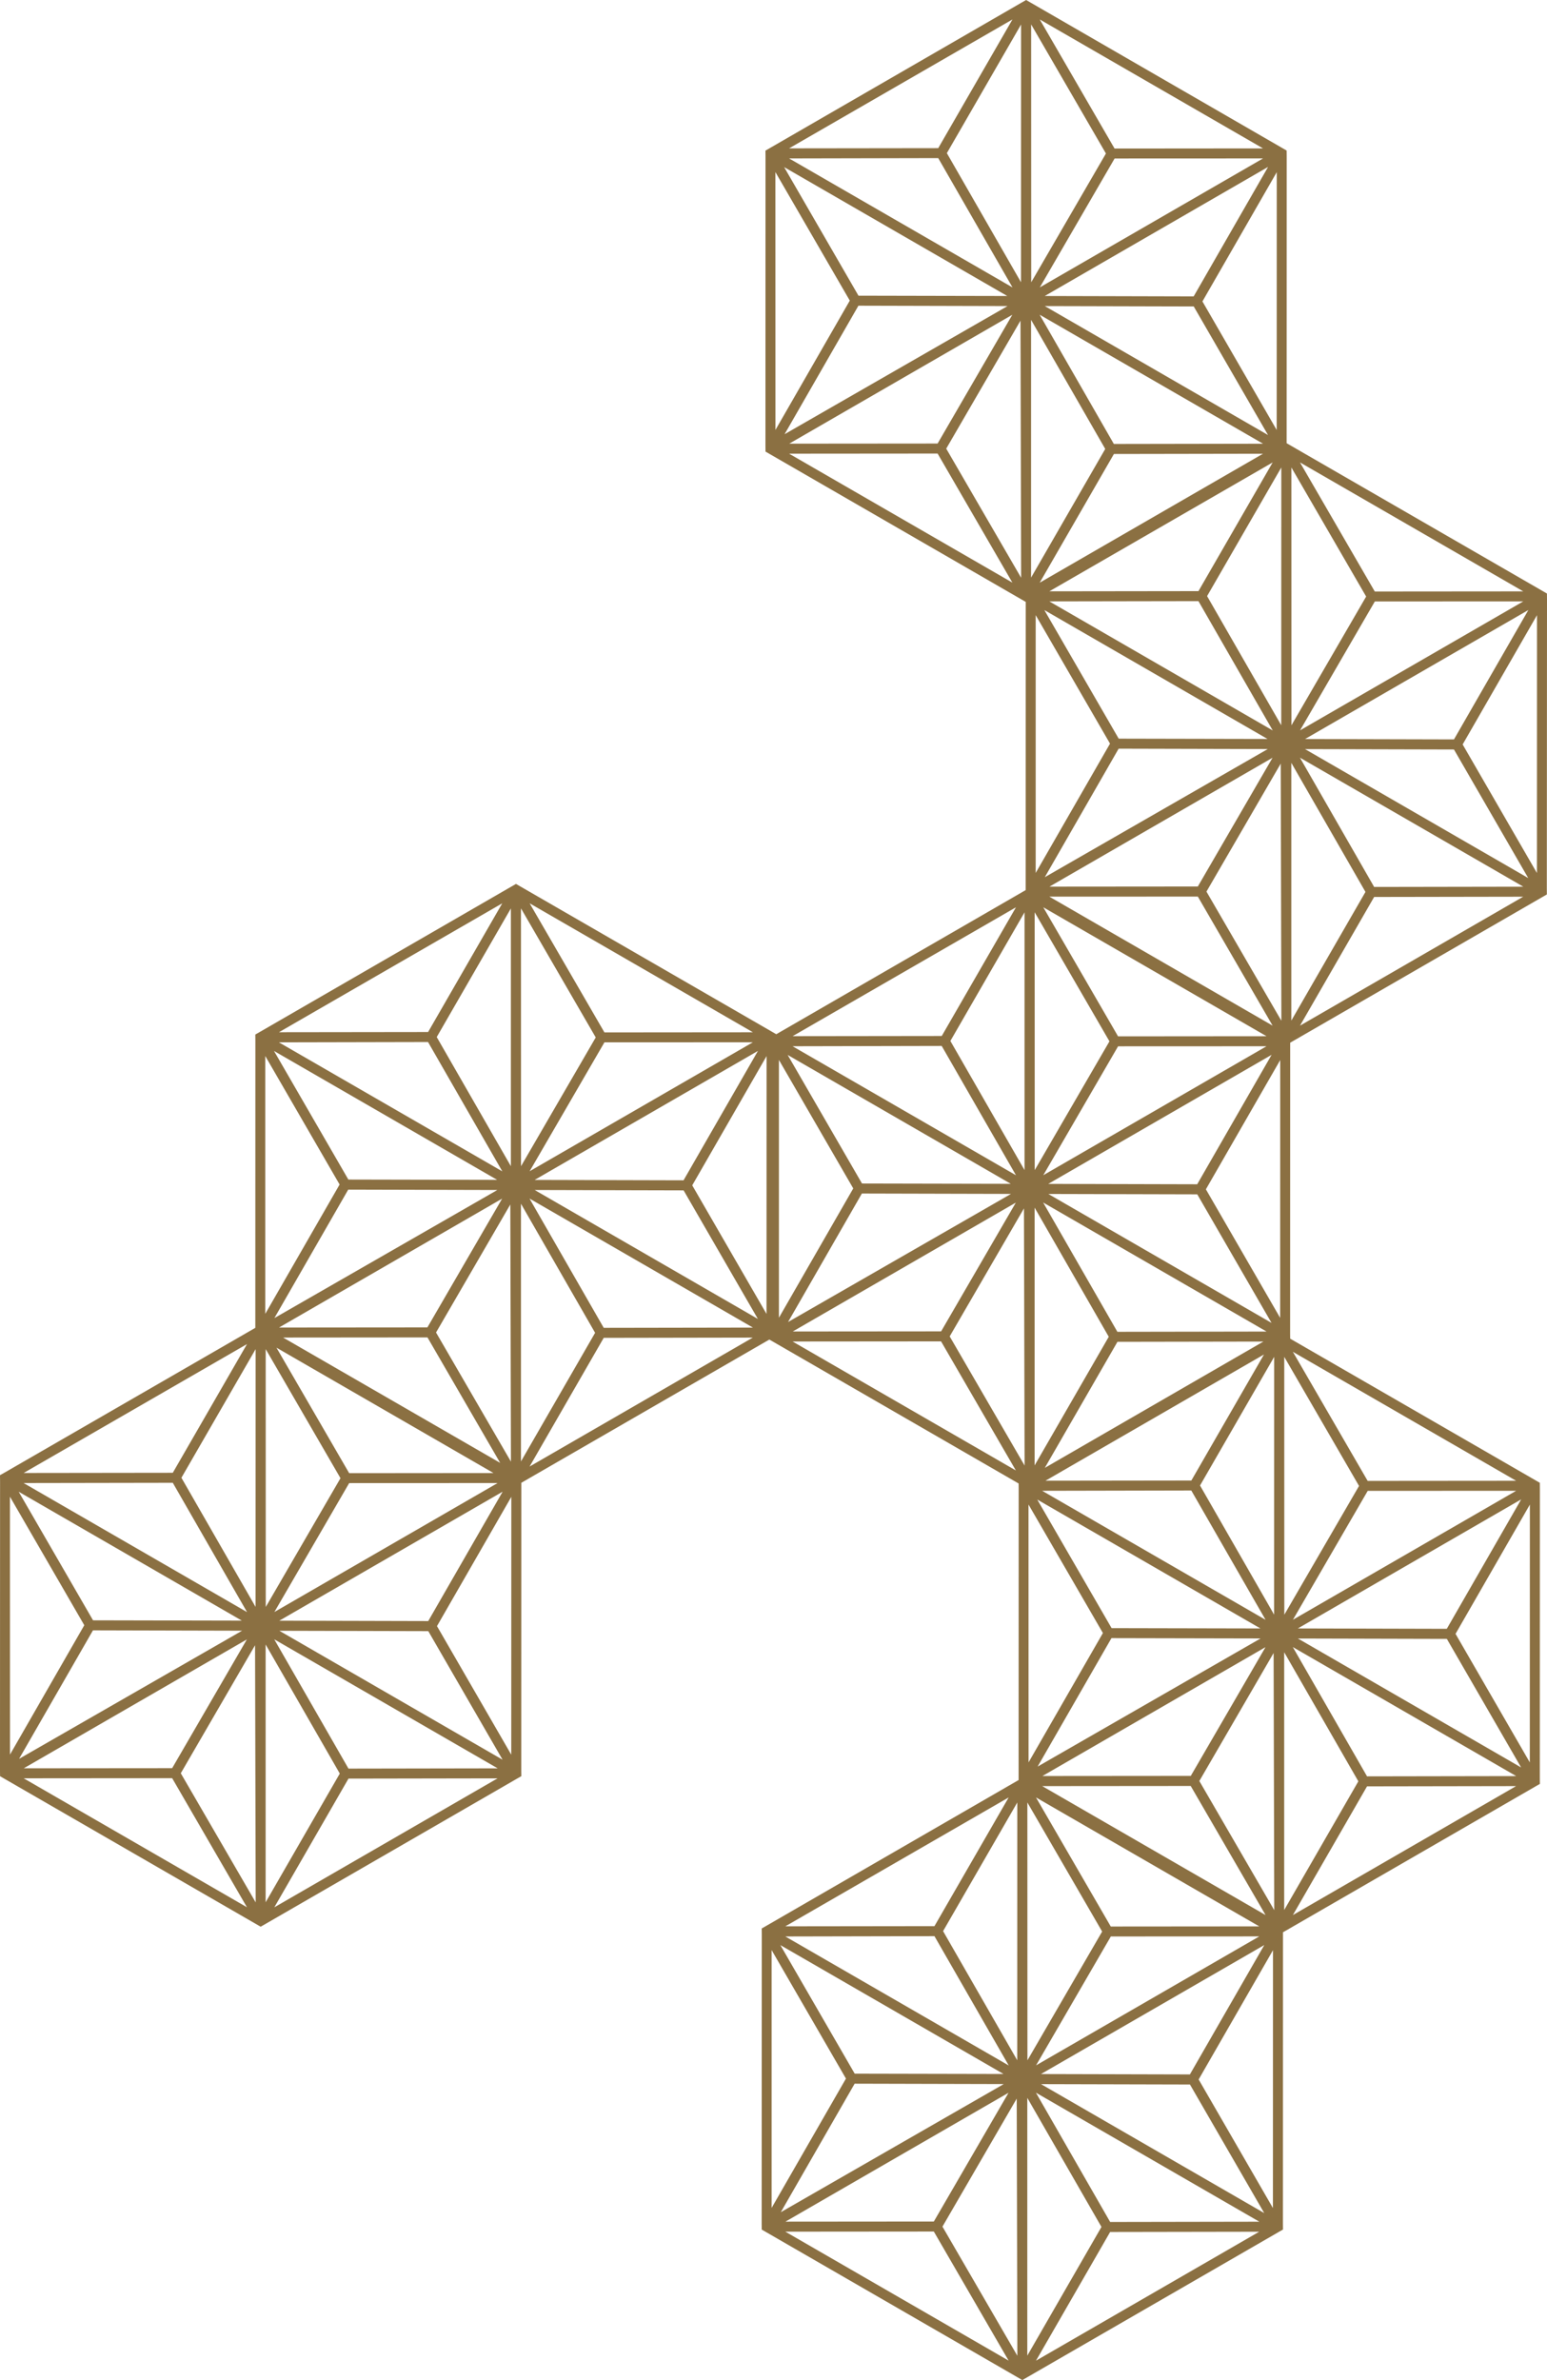 <svg version="1.1" xmlns="http://www.w3.org/2000/svg" xmlns:xlink="http://www.w3.org/1999/xlink" x="0px" y="0px"
	 width="245.76px" height="377.99px" viewBox="0 0 245.76 377.99" style="enable-background:new 0 0 245.76 377.99;"
	 xml:space="preserve">
<style type="text/css">
	.st0{fill:#8B7042;}
</style>
<defs>
</defs>
<path class="st0" d="M245.76,95.18l-0.01-0.92l-41.35-23.87l0.01-45.56l-0.01-0.92L163.01,0l-0.8,0.46l-39.81,23l-0.8,0.46
	l0.01,0.92L121.6,70.8l0.01,0.92l41.34,23.87l-0.01,45.56l0,0.21l-0.17,0.1l-39.45,22.79l-41.35-23.87l-0.8,0.46l-39.81,23
	l-0.8,0.46l0.01,0.92l-0.01,45.66L0.8,233.83L0,234.28l0.01,0.92L0,281.17l0.01,0.92l41.4,23.9l0.8-0.46l39.81-22.99l0.8-0.46
	l-0.01-0.92l0.01-45.67l39.4-22.75l39.6,22.86l0.01,0.82l-0.01,45.97l0,0.31l-0.2,0.11l-39.81,23l-0.8,0.46l0.01,0.92L121,353.17
	l0.01,0.92l41.4,23.9l0.8-0.46l39.81-22.99l0.8-0.46l-0.01-0.92l0.01-45.98l0-0.31l0.2-0.11l39.81-22.99l0.8-0.46l-0.01-0.92
	l0.01-45.98l-0.01-0.92l-39.66-22.89l-0.01-0.81l0.01-45.98l0-0.21l0.17-0.1l39.81-22.99l0.8-0.46l-0.01-0.92L245.76,95.18z
	 M242.8,96.88l-11.82,20.55l-23.66-0.06L242.8,96.88z M206.53,115.99l11.88-20.47l23.58-0.01L206.53,115.99z M241.99,93.92
	l-23.59,0.02l-11.88-20.5L241.99,93.92z M217.03,94.74l-11.87,20.45l-0.01-40.95L217.03,94.74z M200.65,70.47l-23.7,0.04
	l-11.79-20.53L200.65,70.47z M165.98,48.61l23.66,0.06l11.8,20.42L165.98,48.61z M176.96,72.1l23.68-0.04l-35.47,20.48L176.96,72.1z
	 M190.39,93.88l-23.69,0.03l35.48-20.47L190.39,93.88z M203.55,74.24l-0.01,40.94l-11.78-20.51L203.55,74.24z M190.39,95.47
	l11.8,20.54L166.7,95.51L190.39,95.47z M201.36,117.36l-23.64-0.05l-11.81-20.42L201.36,117.36z M176.34,118.1l-11.81,20.54l0-40.95
	L176.34,118.1z M177.71,118.9l23.69,0.06l-35.42,20.35L177.71,118.9z M202.16,120.34l-11.87,20.45l-23.57,0.02L202.16,120.34z
	 M190.29,142.39l11.88,20.5L166.7,142.4L190.29,142.39z M191.66,141.6l11.8-20.33l0.1,40.84L191.66,141.6z M202.82,68.29
	l-11.8-20.42l11.81-20.53L202.82,68.29z M189.63,47.07l-23.66-0.06l35.48-20.5L189.63,47.07z M165.19,45.64l11.88-20.47l23.58-0.01
	L165.19,45.64z M200.65,23.57l-23.59,0.02l-11.88-20.5L200.65,23.57z M175.69,24.38l-11.87,20.45l-0.01-40.95L175.69,24.38z
	 M163.8,50.8l11.78,20.5L163.8,91.73L163.8,50.8L163.8,50.8z M160.84,3.09l-11.79,20.44l-23.69,0.03L160.84,3.09z M162.21,3.89
	l-0.01,40.94l-11.78-20.51L162.21,3.89z M149.05,25.11l11.8,20.54l-35.49-20.49L149.05,25.11z M160.02,47.01l-23.64-0.05
	l-11.81-20.42L160.02,47.01z M123.18,27.33L135,47.74l-11.81,20.54L123.18,27.33z M136.37,48.55l23.69,0.06l-35.42,20.35
	L136.37,48.55z M160.82,49.99l-11.87,20.45l-23.57,0.02L160.82,49.99z M125.36,72.05l23.59-0.02l11.88,20.5L125.36,72.05z
	 M150.32,71.25l11.8-20.33l0.1,40.84L150.32,71.25z M204.03,256.44l-0.01-40.95l11.88,20.5L204.03,256.44z M217.28,236.77
	l23.58-0.01l-35.46,20.48L217.28,236.77z M201.05,257.25l-35.49-20.49l23.69-0.05L201.05,257.25z M190.64,235.92l11.78-20.43
	l-0.01,40.94L190.64,235.92z M200.26,260.21l-35.42,20.35l11.73-20.4L200.26,260.21z M164.78,238.15l35.45,20.47l-23.64-0.05
	L164.78,238.15z M165.6,282.06l35.44-20.47l-11.87,20.45L165.6,282.06z M201.05,304.14l-35.48-20.48l23.59-0.02L201.05,304.14z
	 M166.54,189.62l23.66,0.06l11.8,20.42L166.54,189.62z M201.21,211.47l-23.7,0.04l-11.79-20.53L201.21,211.47z M190.19,188.08
	l-23.66-0.06l35.48-20.5L190.19,188.08z M165.74,186.64l11.88-20.47l23.58-0.01L165.74,186.64z M177.62,164.59l-11.88-20.5
	l35.47,20.48L177.62,164.59z M176.25,165.38l-11.87,20.45l-0.01-40.95L176.25,165.38z M176.14,212.3l-11.78,20.43l0-40.93l0-0.01
	L176.14,212.3z M177.52,213.1l23.18-0.04l-34.72,20.06L177.52,213.1z M175.21,259.35l-11.81,20.54l-0.01-40.95L175.21,259.35z
	 M190.53,282.85l11.8-20.33l0.1,40.84L190.53,282.85z M189.26,235.13l-23.17,0.03l34.71-20.05L189.26,235.13z M191.57,188.88
	l11.81-20.53l-0.01,40.95L191.57,188.88z M162.77,232.75l-11.9-20.51l11.8-20.33L162.77,232.75z M149.51,211.44l-23.57,0.02
	l35.44-20.47L149.51,211.44z M162.76,185.83l-11.78-20.51l11.78-20.43L162.76,185.83z M161.4,144.09l-11.79,20.44l-23.69,0.03
	L161.4,144.09z M149.6,166.11l11.8,20.54l-35.49-20.49L149.6,166.11z M160.58,188.01l-23.64-0.05l-11.81-20.42L160.58,188.01z
	 M120.41,166.9l-11.82,20.55l-23.66-0.06L120.41,166.9z M84.14,186.01l11.88-20.47l23.58-0.01L84.14,186.01z M119.61,163.94
	l-23.59,0.02l-11.88-20.5L119.61,163.94z M94.64,164.76l-11.87,20.45l-0.01-40.95L94.64,164.76z M82.76,191.17l11.78,20.5
	l-11.78,20.43L82.76,191.17L82.76,191.17z M40.61,214.26l-0.01,40.94l-11.78-20.51L40.61,214.26z M43.59,209.33l11.73-20.4
	l23.69,0.06L43.59,209.33z M79.77,190.36l-11.87,20.45l-23.57,0.02L79.77,190.36z M55.47,235.54l23.58-0.01l-35.46,20.48
	L55.47,235.54z M42.22,255.21l-0.01-40.95l11.88,20.5L42.22,255.21z M79.85,236.9l-11.82,20.55l-23.66-0.06L79.85,236.9z
	 M55.47,233.96l-11.55-19.93l34.48,19.91L55.47,233.96z M44.97,212.42l22.94-0.02l11.55,19.93L44.97,212.42z M81.17,232.13
	l-11.9-20.51l11.8-20.33L81.17,232.13z M81.16,185.21l-11.78-20.51l11.78-20.43L81.16,185.21z M79.79,143.46L68.01,163.9
	l-23.69,0.03L79.79,143.46z M68,165.49l11.8,20.54l-35.49-20.49L68,165.49z M78.98,187.38l-23.64-0.05l-11.81-20.42L78.98,187.38z
	 M53.95,188.12l-11.81,20.54l0-40.95L53.95,188.12z M39.24,213.46L27.45,233.9l-23.69,0.03L39.24,213.46z M27.45,235.49l11.8,20.54
	L3.75,235.53L27.45,235.49z M38.42,257.38l-23.64-0.05L2.97,236.91L38.42,257.38z M1.58,237.7l11.81,20.41L1.59,278.65L1.58,237.7z
	 M14.77,258.92l23.69,0.06L3.03,279.33L14.77,258.92z M39.22,260.36l-11.87,20.45l-23.57,0.02L39.22,260.36z M3.76,282.42
	l23.59-0.02l11.88,20.5L3.76,282.42z M28.72,281.62l11.8-20.33l0.1,40.84L28.72,281.62z M42.2,302.11l0-40.93l0-0.01l11.78,20.5
	L42.2,302.11z M43.58,302.91l11.78-20.44l23.68-0.04L43.58,302.91z M55.36,280.88l-11.79-20.53l35.49,20.49L55.36,280.88z
	 M44.38,258.99l23.66,0.06l11.8,20.42L44.38,258.99z M81.22,278.67l-11.8-20.42l11.81-20.53L81.22,278.67z M84.13,232.91
	l11.78-20.44l23.68-0.04L84.13,232.91z M95.91,210.88l-11.79-20.53l35.49,20.49L95.91,210.88z M84.94,188.99l23.66,0.06l11.8,20.42
	L84.94,188.99z M121.77,208.67l-11.8-20.42l11.81-20.53L121.77,208.67z M123.74,168.33l11.81,20.41l-11.81,20.54L123.74,168.33z
	 M136.92,189.55l23.69,0.06l-35.42,20.35L136.92,189.55z M125.91,213.05l23.59-0.02l11.88,20.5L125.91,213.05z M175.09,306.76
	l-11.87,20.45l-0.01-40.95L175.09,306.76z M164.58,285.46l35.47,20.48l-23.59,0.02L164.58,285.46z M176.47,307.54l23.58-0.01
	l-35.46,20.48L176.47,307.54z M200.85,308.9l-11.82,20.55l-23.66-0.06L200.85,308.9z M160.24,285.46l-11.79,20.44l-23.69,0.03
	L160.24,285.46z M161.61,286.26l-0.01,40.94l-11.78-20.51L161.61,286.26z M148.45,307.49l11.8,20.54l-35.49-20.49L148.45,307.49z
	 M159.42,329.38l-23.64-0.05l-11.81-20.42L159.42,329.38z M122.58,309.7l11.81,20.41l-11.81,20.54L122.58,309.7z M135.77,330.92
	l23.69,0.06l-35.42,20.35L135.77,330.92z M160.22,332.36l-11.87,20.45l-23.57,0.02L160.22,332.36z M124.76,354.42l23.59-0.02
	l11.88,20.5L124.76,354.42z M149.72,353.62l11.8-20.33l0.1,40.84L149.72,353.62z M163.2,374.11l0-40.93l0-0.01l11.78,20.5
	L163.2,374.11z M164.58,374.91l11.78-20.44l23.68-0.04L164.58,374.91z M176.36,352.88l-11.79-20.53l35.49,20.49L176.36,352.88z
	 M165.38,330.99l23.66,0.06l11.8,20.42L165.38,330.99z M202.22,350.67l-11.8-20.42l11.81-20.53L202.22,350.67z M204.01,303.34
	l0-40.93l0-0.01l11.78,20.5L204.01,303.34z M205.39,304.14l11.78-20.44l23.68-0.04L205.39,304.14z M217.17,282.11l-11.79-20.53
	l35.49,20.49L217.17,282.11z M206.19,260.22l23.66,0.06l11.8,20.42L206.19,260.22z M243.03,279.9l-11.8-20.42l11.81-20.53
	L243.03,279.9z M229.84,258.68l-23.66-0.06l35.48-20.5L229.84,258.68z M240.86,235.17l-23.59,0.02l-11.88-20.5L240.86,235.17z
	 M205.14,162.09l0-40.93l0-0.01l11.78,20.5L205.14,162.09z M206.52,162.89l11.78-20.44l23.68-0.04L206.52,162.89z M218.3,140.86
	l-11.79-20.53l35.49,20.49L218.3,140.86z M207.32,118.97l23.66,0.06l11.8,20.42L207.32,118.97z M244.16,138.65l-11.8-20.42
	l11.81-20.53L244.16,138.65z"/>
</svg>
